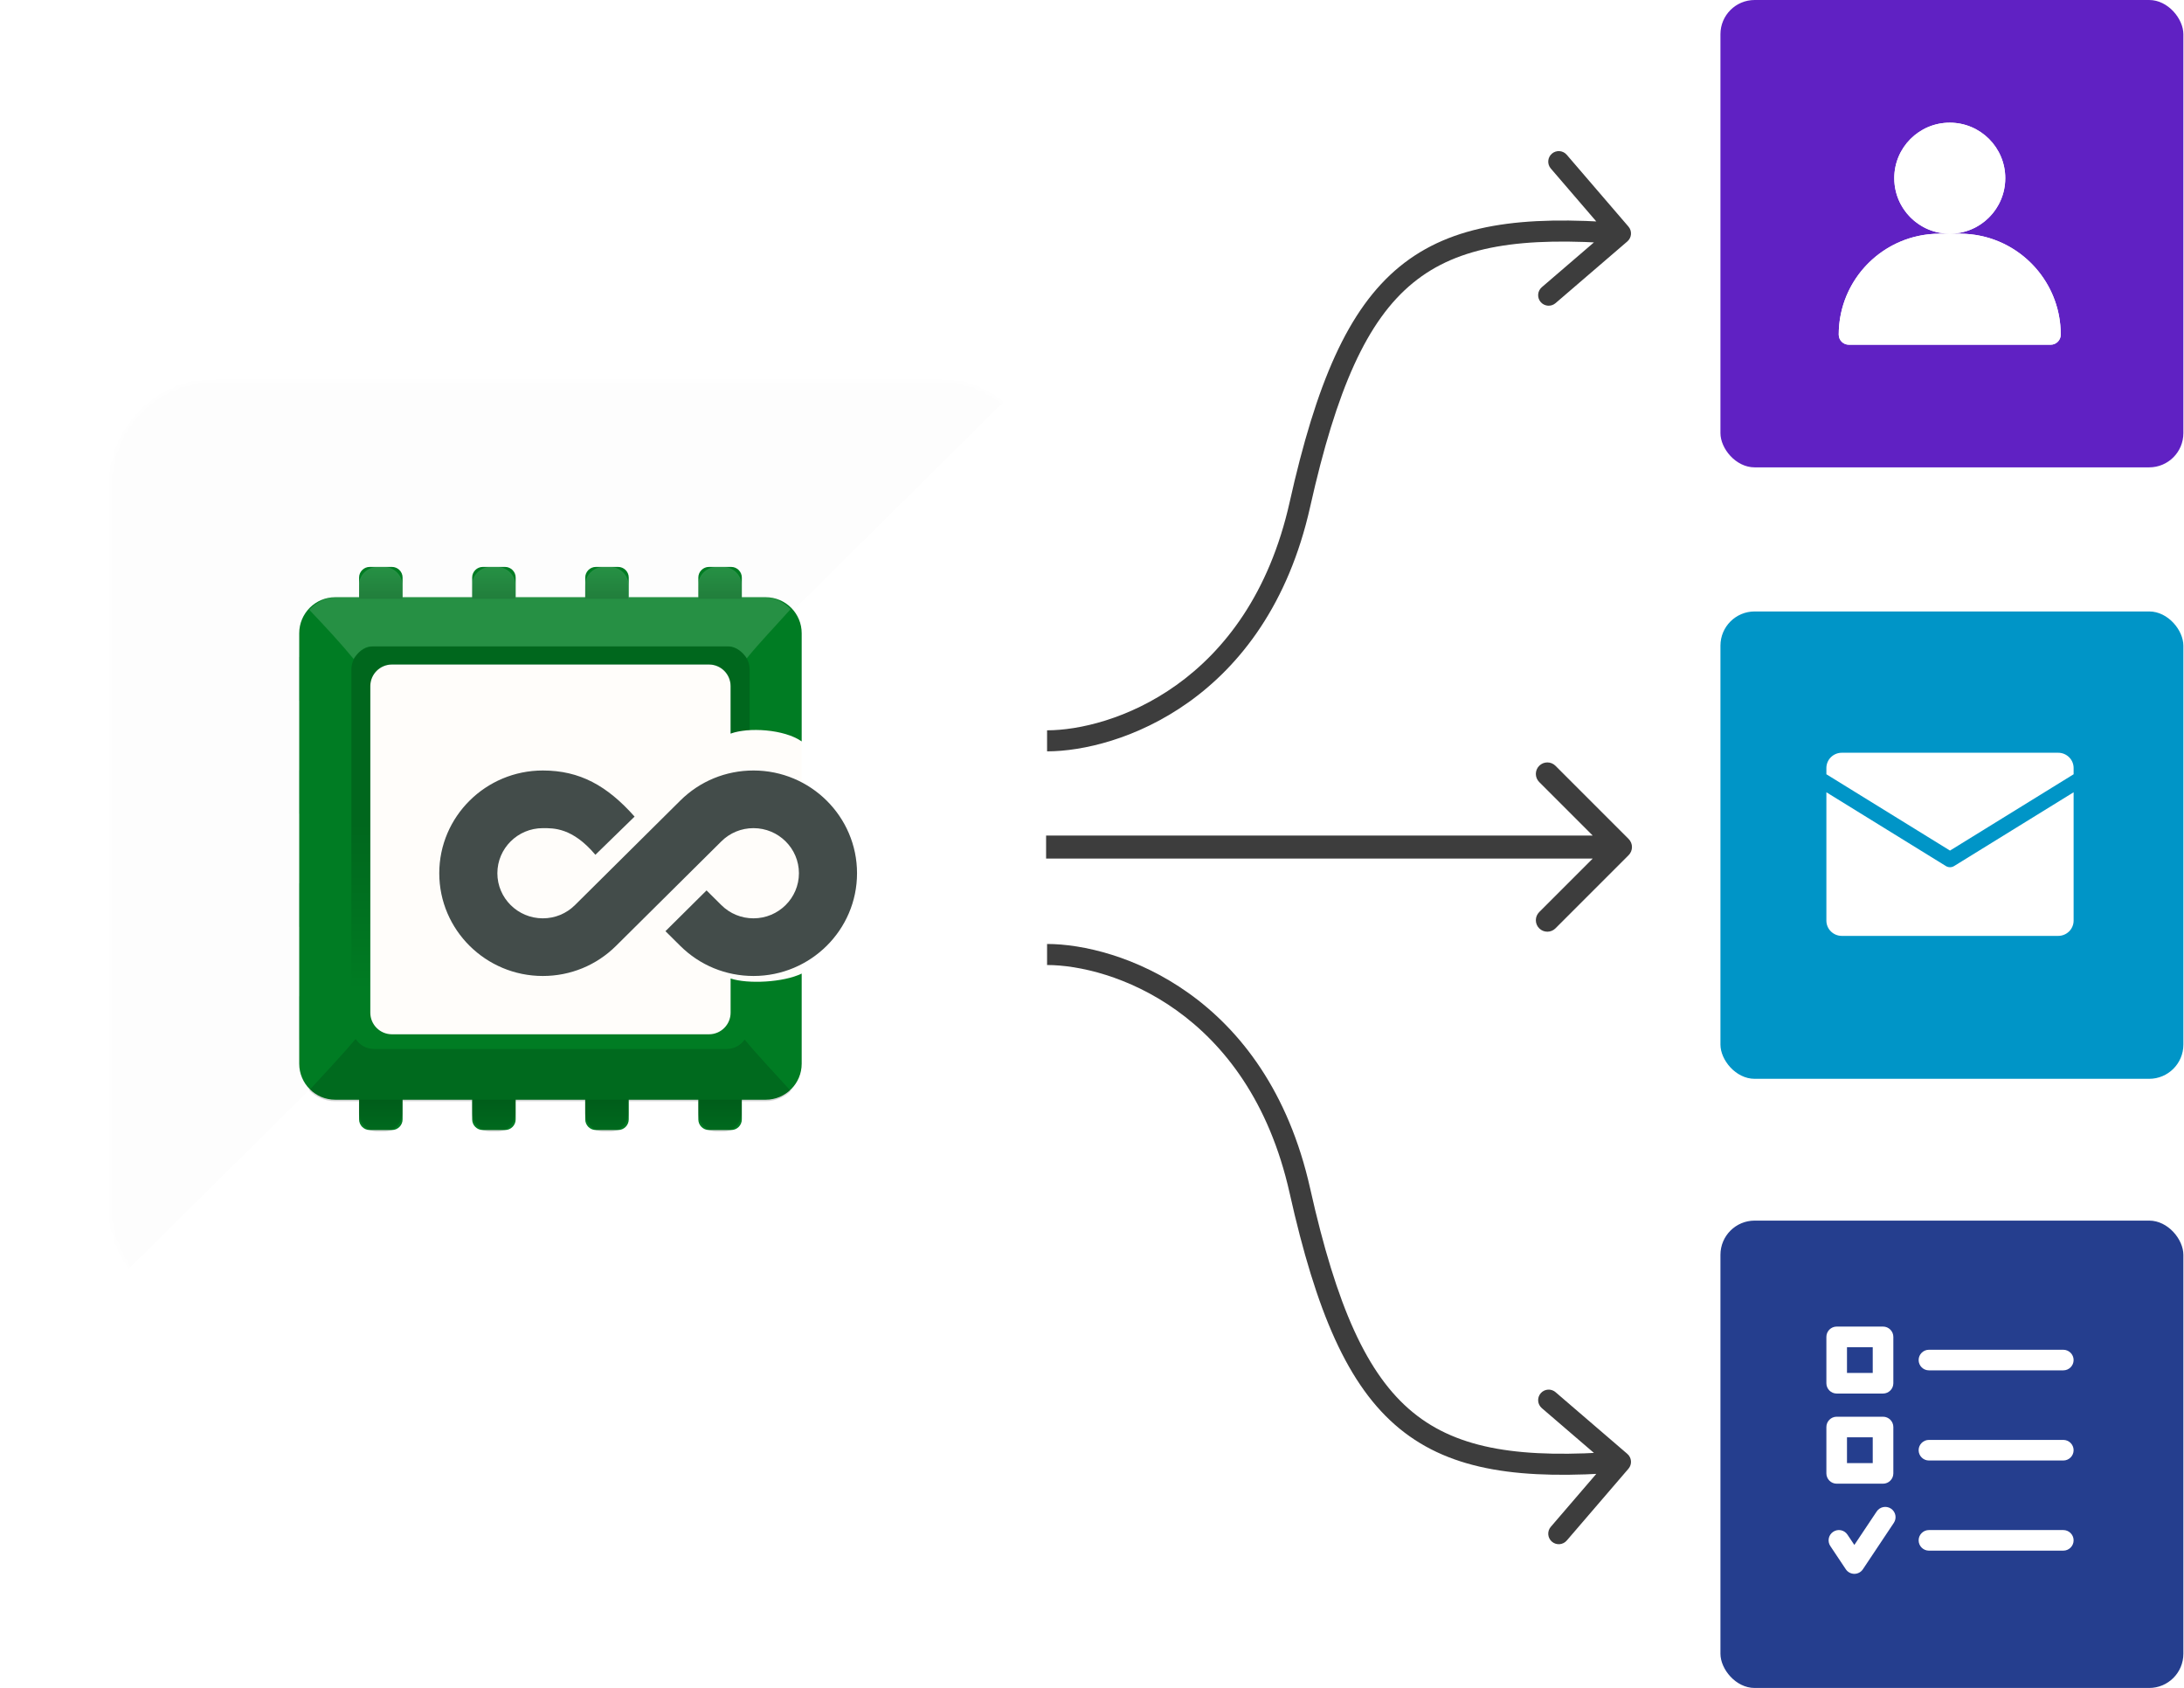 <svg width="515" height="398" viewBox="0 0 515 398" fill="none" xmlns="http://www.w3.org/2000/svg">
<rect x="405.691" y="144.167" width="109.163" height="110.193" rx="8.064" fill="#0095C7"/>
<g clip-path="url(#clip0_3891_2554)">
<path d="M430.672 182.555V181.079C430.672 180.124 431.056 179.209 431.739 178.534C432.422 177.859 433.349 177.48 434.316 177.48H485.326C486.293 177.48 487.219 177.859 487.903 178.534C488.586 179.209 488.97 180.124 488.97 181.079V182.555L459.821 200.549L430.672 182.555ZM460.787 204.197C460.497 204.375 460.162 204.47 459.821 204.47C459.48 204.47 459.145 204.375 458.855 204.197L430.672 186.799V217.065C430.672 218.019 431.056 218.935 431.739 219.61C432.422 220.285 433.349 220.664 434.316 220.664H485.326C486.293 220.664 487.219 220.285 487.903 219.61C488.586 218.935 488.97 218.019 488.97 217.065V186.799L460.787 204.197Z" fill="white"/>
</g>
<rect x="405.691" width="109.163" height="110.193" rx="8.064" fill="#6021C3"/>
<path d="M459.771 55.1C466.999 55.1 472.859 49.24 472.859 42.012C472.859 34.784 466.999 28.925 459.771 28.925C452.543 28.925 446.684 34.784 446.684 42.012C446.684 49.24 452.543 55.1 459.771 55.1Z" fill="white"/>
<path d="M459.761 55.101H462.141C475.283 55.101 485.936 65.754 485.936 78.896C485.936 80.211 484.871 81.276 483.556 81.276H435.965C434.651 81.276 433.586 80.211 433.586 78.896C433.586 65.754 444.24 55.101 457.381 55.101H459.761Z" fill="white"/>
<path fill-rule="evenodd" clip-rule="evenodd" d="M459.761 52.482C465.543 52.482 470.231 47.795 470.231 42.012C470.231 36.23 465.543 31.542 459.761 31.542C453.979 31.542 449.291 36.23 449.291 42.012C449.291 47.795 453.979 52.482 459.761 52.482ZM466.987 52.926C470.519 50.582 472.849 46.569 472.849 42.012C472.849 34.784 466.989 28.925 459.761 28.925C452.533 28.925 446.673 34.784 446.673 42.012C446.673 46.569 449.002 50.582 452.535 52.926C453.976 53.882 455.617 54.56 457.381 54.884C458.153 55.026 458.948 55.1 459.761 55.1H457.381C455.549 55.1 453.766 55.307 452.053 55.699C441.476 58.118 433.586 67.585 433.586 78.895C433.586 80.21 434.651 81.275 435.965 81.275H483.556C484.871 81.275 485.936 80.21 485.936 78.895C485.936 67.585 478.046 58.118 467.469 55.699C465.756 55.307 463.973 55.1 462.141 55.1H459.761C460.574 55.1 461.369 55.026 462.141 54.884C463.905 54.56 465.546 53.882 466.987 52.926ZM462.141 57.717H457.381C445.765 57.717 436.332 67.071 436.205 78.657H483.317C483.19 67.071 473.757 57.717 462.141 57.717Z" fill="white"/>
<g filter="url(#filter0_d_3891_2554)">
<rect x="26.102" y="89.766" width="220.596" height="220.596" rx="24.39" fill="white"/>
<mask id="mask0_3891_2554" style="mask-type:alpha" maskUnits="userSpaceOnUse" x="26" y="89" width="221" height="222">
<rect x="26.102" y="89.766" width="220.596" height="220.596" rx="24.39" fill="white"/>
</mask>
<g mask="url(#mask0_3891_2554)">
<path d="M242.362 89.092L20.14 309.277L15.262 315.781V56.974H245.885L242.362 89.092Z" fill="black" fill-opacity="0.01"/>
</g>
<path d="M83.328 160.199C83.328 156.581 86.261 153.647 89.88 153.647H182.459C186.077 153.647 189.011 156.581 189.011 160.199V183.252C189.011 184.12 189.183 184.979 189.518 185.779L195.068 199.055C195.759 200.708 195.743 202.572 195.023 204.214L189.563 216.664C189.199 217.493 189.011 218.389 189.011 219.295V240.845C189.011 244.463 186.077 247.397 182.459 247.397H89.88C86.261 247.397 83.328 244.463 83.328 240.845V160.199Z" fill="#FFFDFA"/>
<path d="M94.934 136.182V140.81H111.339V136.182C111.339 134.793 112.465 133.667 113.853 133.667H119.085C120.473 133.667 121.599 134.793 121.599 136.182V140.81H138.004V136.182C138.004 134.793 139.129 133.667 140.517 133.667H145.749C147.138 133.667 148.263 134.793 148.263 136.182V140.81H164.669V136.182C164.669 134.793 165.794 133.667 167.183 133.667H172.414C173.803 133.667 174.928 134.793 174.928 136.182V140.81H180.547C185.239 140.81 189.044 144.614 189.044 149.306V174.811C184.934 171.915 176.39 171.427 172.281 172.969V161.77C172.281 158.954 169.998 156.672 167.183 156.672H92.42C89.604 156.672 87.322 158.954 87.322 161.77V238.763C87.322 241.579 89.604 243.861 92.42 243.861H167.183C169.998 243.861 172.281 241.579 172.281 238.763V230.705C176.325 232.051 184.717 231.647 189.044 229.547V250.799C189.044 255.491 185.239 259.295 180.547 259.295H174.928V263.923C174.928 265.312 173.803 266.438 172.414 266.438H167.183C165.794 266.438 164.669 265.312 164.669 263.923V259.295H148.263V263.923C148.263 265.312 147.138 266.438 145.749 266.438H140.517C139.129 266.438 138.004 265.312 138.004 263.923V259.295H121.599V263.923C121.599 265.312 120.473 266.438 119.085 266.438H113.853C112.465 266.438 111.339 265.312 111.339 263.923V259.295H94.934V263.923C94.934 265.312 93.808 266.438 92.42 266.438H87.188C85.8 266.438 84.674 265.312 84.674 263.923V259.295H79.054C74.362 259.295 70.558 255.491 70.558 250.799V245.179H70.547V234.92H70.558V218.515H70.547V208.255H70.558V191.85H70.547V181.59H70.558V165.185H70.547V154.925H70.558V149.306C70.558 144.614 74.362 140.81 79.054 140.81H84.674V136.182C84.674 134.793 85.8 133.667 87.188 133.667H92.42C93.808 133.667 94.934 134.793 94.934 136.182Z" fill="#007C23"/>
<path d="M83.389 155.368C80.12 151.421 77.014 148.084 72.914 143.757C74.459 142.163 76.622 140.834 79.017 140.834H84.637V138.042C84.637 135.629 86.592 133.674 89.005 133.674H90.528C92.941 133.674 94.896 135.629 94.896 138.042V140.834H111.301V138.042C111.301 135.629 113.257 133.674 115.669 133.674H117.193C119.605 133.674 121.561 135.629 121.561 138.042V140.834H137.966V138.042C137.966 135.629 139.921 133.674 142.334 133.674H143.857C146.27 133.674 148.225 135.629 148.225 138.042V140.834H164.631V138.042C164.631 135.629 166.587 133.674 168.999 133.674H170.523C172.935 133.674 174.891 135.629 174.891 138.042V140.834H180.509C182.825 140.834 184.924 142.099 186.456 143.601C182.756 147.729 179.098 151.524 176.088 155.222C175.169 153.888 173.637 152.42 171.894 152.42H87.583C85.778 152.42 84.295 153.952 83.389 155.368Z" fill="white" fill-opacity="0.15"/>
<path d="M83.875 244.964C80.522 248.913 76.617 253.04 72.914 257.074C74.459 258.668 76.622 259.659 79.017 259.659H84.637V262.433C84.637 264.845 86.592 266.801 89.005 266.801H90.528C92.941 266.801 94.896 264.845 94.896 262.433V259.659H111.301V262.433C111.301 264.845 113.257 266.801 115.669 266.801H117.193C119.605 266.801 121.561 264.845 121.561 262.433V259.659H137.966V262.433C137.966 264.845 139.921 266.801 142.334 266.801H143.857C146.27 266.801 148.225 264.845 148.225 262.433V259.659H164.631V262.433C164.631 264.845 166.587 266.801 168.999 266.801H170.523C172.935 266.801 174.891 264.845 174.891 262.433V259.659H180.509C182.825 259.659 184.924 258.733 186.456 257.231C183.133 253.512 178.981 249.218 175.595 245.11C174.675 246.444 173.137 247.318 171.394 247.318H88.172C86.367 247.318 84.781 246.379 83.875 244.964Z" fill="black" fill-opacity="0.15"/>
<path d="M94.871 138.4C94.871 135.988 92.915 134.032 90.503 134.032H89.063C86.651 134.032 84.695 135.988 84.695 138.4V141.174H94.871V138.4Z" fill="url(#paint0_linear_3891_2554)" fill-opacity="0.34"/>
<path d="M121.488 138.4C121.488 135.988 119.532 134.032 117.12 134.032H115.68C113.268 134.032 111.312 135.988 111.312 138.4V141.174H121.488V138.4Z" fill="url(#paint1_linear_3891_2554)" fill-opacity="0.34"/>
<path d="M137.938 138.4C137.938 135.988 139.893 134.032 142.305 134.032H143.745C146.157 134.032 148.113 135.988 148.113 138.4V141.174H137.938V138.4Z" fill="url(#paint2_linear_3891_2554)" fill-opacity="0.34"/>
<path d="M174.888 138.4C174.888 135.988 172.932 134.032 170.52 134.032H169.055C166.643 134.032 164.688 135.988 164.688 138.4V141.174H174.888V138.4Z" fill="url(#paint3_linear_3891_2554)" fill-opacity="0.34"/>
<path d="M94.871 262.072C94.871 264.485 92.915 266.44 90.503 266.44H89.063C86.651 266.44 84.695 264.485 84.695 262.072V259.298H94.871V262.072Z" fill="url(#paint4_linear_3891_2554)" fill-opacity="0.34"/>
<path d="M121.488 262.072C121.488 264.485 119.532 266.44 117.12 266.44H115.68C113.268 266.44 111.312 264.485 111.312 262.072V259.298H121.488V262.072Z" fill="url(#paint5_linear_3891_2554)" fill-opacity="0.34"/>
<path d="M137.938 262.072C137.938 264.485 139.893 266.44 142.305 266.44H143.745C146.157 266.44 148.113 264.485 148.113 262.072V259.298H137.938V262.072Z" fill="url(#paint6_linear_3891_2554)" fill-opacity="0.34"/>
<path d="M174.888 262.072C174.888 264.485 172.932 266.44 170.52 266.44H169.055C166.643 266.44 164.688 264.485 164.688 262.072V259.298H174.888V262.072Z" fill="url(#paint7_linear_3891_2554)" fill-opacity="0.34"/>
<g filter="url(#filter1_d_3891_2554)">
<path d="M177.678 177.297C191.141 177.297 202.093 188.164 202.093 201.522C202.093 214.879 191.141 225.746 177.679 225.745C171.157 225.745 165.026 223.225 160.414 218.65L156.919 215.182L166.607 205.571L170.102 209.038C172.125 211.047 174.816 212.153 177.679 212.153C183.587 212.153 188.393 207.383 188.393 201.521C188.393 195.659 183.587 190.89 177.679 190.89C174.816 190.89 172.126 191.996 170.102 194.004L145.261 218.65C140.65 223.226 134.519 225.746 127.997 225.746C114.534 225.746 103.582 214.879 103.582 201.522C103.582 188.164 114.534 177.297 127.997 177.297C136.727 177.297 143.159 180.875 149.639 188.165L140.396 197.17C134.964 190.738 130.538 190.89 127.997 190.89C122.089 190.89 117.282 195.659 117.282 201.522C117.282 207.384 122.089 212.153 127.997 212.153C130.859 212.153 133.55 211.047 135.573 209.039L160.414 184.393C165.026 179.817 171.157 177.297 177.678 177.297Z" fill="#434C4A"/>
</g>
<path d="M176.766 172.144C176.766 172.144 174.186 172.257 172.277 172.96V161.809C172.277 158.994 169.994 156.711 167.179 156.711H92.416C89.6 156.711 87.318 158.993 87.318 161.809V238.803C87.318 241.618 89.6 243.901 92.416 243.901H167.179C169.994 243.901 172.277 241.618 172.277 238.803V233.489C173.204 233.837 176.766 234.325 176.766 234.325V235.852V241.798C176.766 244.834 174.305 247.295 171.269 247.295H88.356C85.32 247.295 82.859 244.834 82.859 241.798V157.883C82.859 154.847 85.32 152.386 88.356 152.386H171.269C174.305 152.386 176.766 154.847 176.766 157.883V164.505V172.144Z" fill="url(#paint8_linear_3891_2554)" fill-opacity="0.17"/>
</g>
<path d="M249.387 197.008H246.677V202.428H249.387V199.718V197.008ZM384.035 201.635C385.093 200.576 385.093 198.86 384.035 197.802L366.789 180.556C365.73 179.497 364.014 179.497 362.956 180.556C361.898 181.614 361.898 183.33 362.956 184.388L378.286 199.718L362.956 215.048C361.898 216.107 361.898 217.823 362.956 218.881C364.014 219.939 365.73 219.939 366.789 218.881L384.035 201.635ZM249.387 199.718V202.428H382.119V199.718V197.008H249.387V199.718Z" fill="#3D3D3D"/>
<path d="M306.525 280.769L308.946 280.228L306.525 280.769ZM384.001 346.291C384.894 345.252 384.775 343.686 383.736 342.792L366.802 328.239C365.763 327.346 364.196 327.465 363.303 328.504C362.41 329.543 362.528 331.11 363.568 332.003L378.621 344.939L365.685 359.992C364.791 361.031 364.91 362.597 365.949 363.49C366.988 364.383 368.555 364.265 369.448 363.226L384.001 346.291ZM246.906 225.048V227.529C261.701 227.529 294.431 238.086 304.104 281.311L306.525 280.769L308.946 280.228C298.668 234.298 263.544 222.567 246.906 222.567V225.048ZM306.525 280.769L304.104 281.311C310.347 309.212 317.789 326.826 330.038 336.852C342.373 346.949 359.018 348.909 382.306 347.148L382.119 344.674L381.932 342.2C358.851 343.946 343.933 341.814 333.181 333.013C322.342 324.14 315.171 308.048 308.946 280.228L306.525 280.769Z" fill="#3D3D3D"/>
<path d="M306.525 118.949L308.946 119.491L306.525 118.949ZM384.001 53.428C384.894 54.467 384.775 56.033 383.736 56.926L366.802 71.479C365.763 72.373 364.196 72.254 363.303 71.215C362.41 70.176 362.528 68.609 363.568 67.716L378.621 54.78L365.685 39.727C364.791 38.688 364.91 37.121 365.949 36.228C366.988 35.335 368.555 35.454 369.448 36.493L384.001 53.428ZM246.906 174.671V172.19C261.701 172.19 294.431 161.633 304.104 118.408L306.525 118.949L308.946 119.491C298.668 165.421 263.544 177.152 246.906 177.152V174.671ZM306.525 118.949L304.104 118.408C310.347 90.506 317.789 72.893 330.038 62.866C342.373 52.769 359.018 50.809 382.306 52.571L382.119 55.045L381.932 57.519C358.851 55.773 343.933 57.904 333.181 66.706C322.342 75.578 315.171 91.671 308.946 119.491L306.525 118.949Z" fill="#3D3D3D"/>
<rect x="405.691" y="287.792" width="109.163" height="110.193" rx="8.064" fill="#253E8E"/>
<path d="M444.032 312.777H433.101C431.765 312.777 430.672 313.87 430.672 315.206V326.137C430.672 327.473 431.765 328.566 433.101 328.566H444.032C445.368 328.566 446.461 327.473 446.461 326.137V315.206C446.461 313.87 445.368 312.777 444.032 312.777ZM441.603 323.708H435.53V317.635H441.603V323.708ZM430.672 347.391C430.672 348.727 431.765 349.82 433.101 349.82H444.032C445.368 349.82 446.461 348.727 446.461 347.391V336.46C446.461 335.124 445.368 334.031 444.032 334.031H433.101C431.765 334.031 430.672 335.124 430.672 336.46V347.391ZM435.53 338.89H441.603V344.962H435.53V338.89ZM486.541 318.242H454.853C453.517 318.242 452.424 319.335 452.424 320.671C452.424 322.007 453.517 323.1 454.853 323.1H486.541C487.877 323.1 488.97 322.007 488.97 320.671C488.97 319.335 487.877 318.242 486.541 318.242ZM486.541 339.497H454.853C453.517 339.497 452.424 340.59 452.424 341.926C452.424 343.262 453.517 344.355 454.853 344.355H486.541C487.877 344.355 488.97 343.262 488.97 341.926C488.97 340.59 487.877 339.497 486.541 339.497ZM486.541 360.751H454.853C453.517 360.751 452.424 361.844 452.424 363.18C452.424 364.516 453.517 365.61 454.853 365.61H486.541C487.877 365.61 488.97 364.516 488.97 363.18C488.97 361.844 487.877 360.751 486.541 360.751ZM445.902 355.699C444.785 354.958 443.279 355.262 442.538 356.367L437.267 364.261L435.639 361.832C434.898 360.715 433.392 360.411 432.275 361.164C431.158 361.905 430.854 363.411 431.607 364.529L435.251 369.994C435.7 370.674 436.465 371.075 437.267 371.075C438.068 371.075 438.834 370.674 439.283 369.994L446.57 359.063C447.323 357.946 447.02 356.44 445.902 355.699Z" fill="white"/>
<defs>
<filter id="filter0_d_3891_2554" x="0.002" y="63.666" width="272.798" height="272.796" filterUnits="userSpaceOnUse" color-interpolation-filters="sRGB">
<feFlood flood-opacity="0" result="BackgroundImageFix"/>
<feColorMatrix in="SourceAlpha" type="matrix" values="0 0 0 0 0 0 0 0 0 0 0 0 0 0 0 0 0 0 127 0" result="hardAlpha"/>
<feOffset/>
<feGaussianBlur stdDeviation="13.05"/>
<feComposite in2="hardAlpha" operator="out"/>
<feColorMatrix type="matrix" values="0 0 0 0 0 0 0 0 0 0 0 0 0 0 0 0 0 0 0.15 0"/>
<feBlend mode="normal" in2="BackgroundImageFix" result="effect1_dropShadow_3891_2554"/>
<feBlend mode="normal" in="SourceGraphic" in2="effect1_dropShadow_3891_2554" result="shape"/>
</filter>
<filter id="filter1_d_3891_2554" x="100.743" y="177.297" width="104.19" height="55.655" filterUnits="userSpaceOnUse" color-interpolation-filters="sRGB">
<feFlood flood-opacity="0" result="BackgroundImageFix"/>
<feColorMatrix in="SourceAlpha" type="matrix" values="0 0 0 0 0 0 0 0 0 0 0 0 0 0 0 0 0 0 127 0" result="hardAlpha"/>
<feOffset dy="4.368"/>
<feGaussianBlur stdDeviation="1.42"/>
<feComposite in2="hardAlpha" operator="out"/>
<feColorMatrix type="matrix" values="0 0 0 0 0 0 0 0 0 0 0 0 0 0 0 0 0 0 0.19 0"/>
<feBlend mode="normal" in2="BackgroundImageFix" result="effect1_dropShadow_3891_2554"/>
<feBlend mode="normal" in="SourceGraphic" in2="effect1_dropShadow_3891_2554" result="shape"/>
</filter>
<linearGradient id="paint0_linear_3891_2554" x1="169.788" y1="134.032" x2="169.788" y2="141.174" gradientUnits="userSpaceOnUse">
<stop stop-opacity="0"/>
<stop offset="1" stop-opacity="0.37"/>
</linearGradient>
<linearGradient id="paint1_linear_3891_2554" x1="169.783" y1="134.032" x2="169.783" y2="141.174" gradientUnits="userSpaceOnUse">
<stop stop-opacity="0"/>
<stop offset="1" stop-opacity="0.37"/>
</linearGradient>
<linearGradient id="paint2_linear_3891_2554" x1="169.784" y1="134.032" x2="169.784" y2="141.174" gradientUnits="userSpaceOnUse">
<stop stop-opacity="0"/>
<stop offset="1" stop-opacity="0.37"/>
</linearGradient>
<linearGradient id="paint3_linear_3891_2554" x1="169.788" y1="134.032" x2="169.788" y2="141.174" gradientUnits="userSpaceOnUse">
<stop stop-opacity="0"/>
<stop offset="1" stop-opacity="0.37"/>
</linearGradient>
<linearGradient id="paint4_linear_3891_2554" x1="169.788" y1="266.44" x2="169.788" y2="259.298" gradientUnits="userSpaceOnUse">
<stop stop-opacity="0"/>
<stop offset="1" stop-opacity="0.37"/>
</linearGradient>
<linearGradient id="paint5_linear_3891_2554" x1="169.783" y1="266.44" x2="169.783" y2="259.298" gradientUnits="userSpaceOnUse">
<stop stop-opacity="0"/>
<stop offset="1" stop-opacity="0.37"/>
</linearGradient>
<linearGradient id="paint6_linear_3891_2554" x1="169.784" y1="266.44" x2="169.784" y2="259.298" gradientUnits="userSpaceOnUse">
<stop stop-opacity="0"/>
<stop offset="1" stop-opacity="0.37"/>
</linearGradient>
<linearGradient id="paint7_linear_3891_2554" x1="169.788" y1="266.44" x2="169.788" y2="259.298" gradientUnits="userSpaceOnUse">
<stop stop-opacity="0"/>
<stop offset="1" stop-opacity="0.37"/>
</linearGradient>
<linearGradient id="paint8_linear_3891_2554" x1="129.813" y1="233.786" x2="129.813" y2="153.283" gradientUnits="userSpaceOnUse">
<stop stop-opacity="0"/>
<stop offset="0.49"/>
</linearGradient>
<clipPath id="clip0_3891_2554">
<rect width="58.298" height="43.724" fill="white" transform="translate(430.672 177.48)"/>
</clipPath>
</defs>
</svg>
